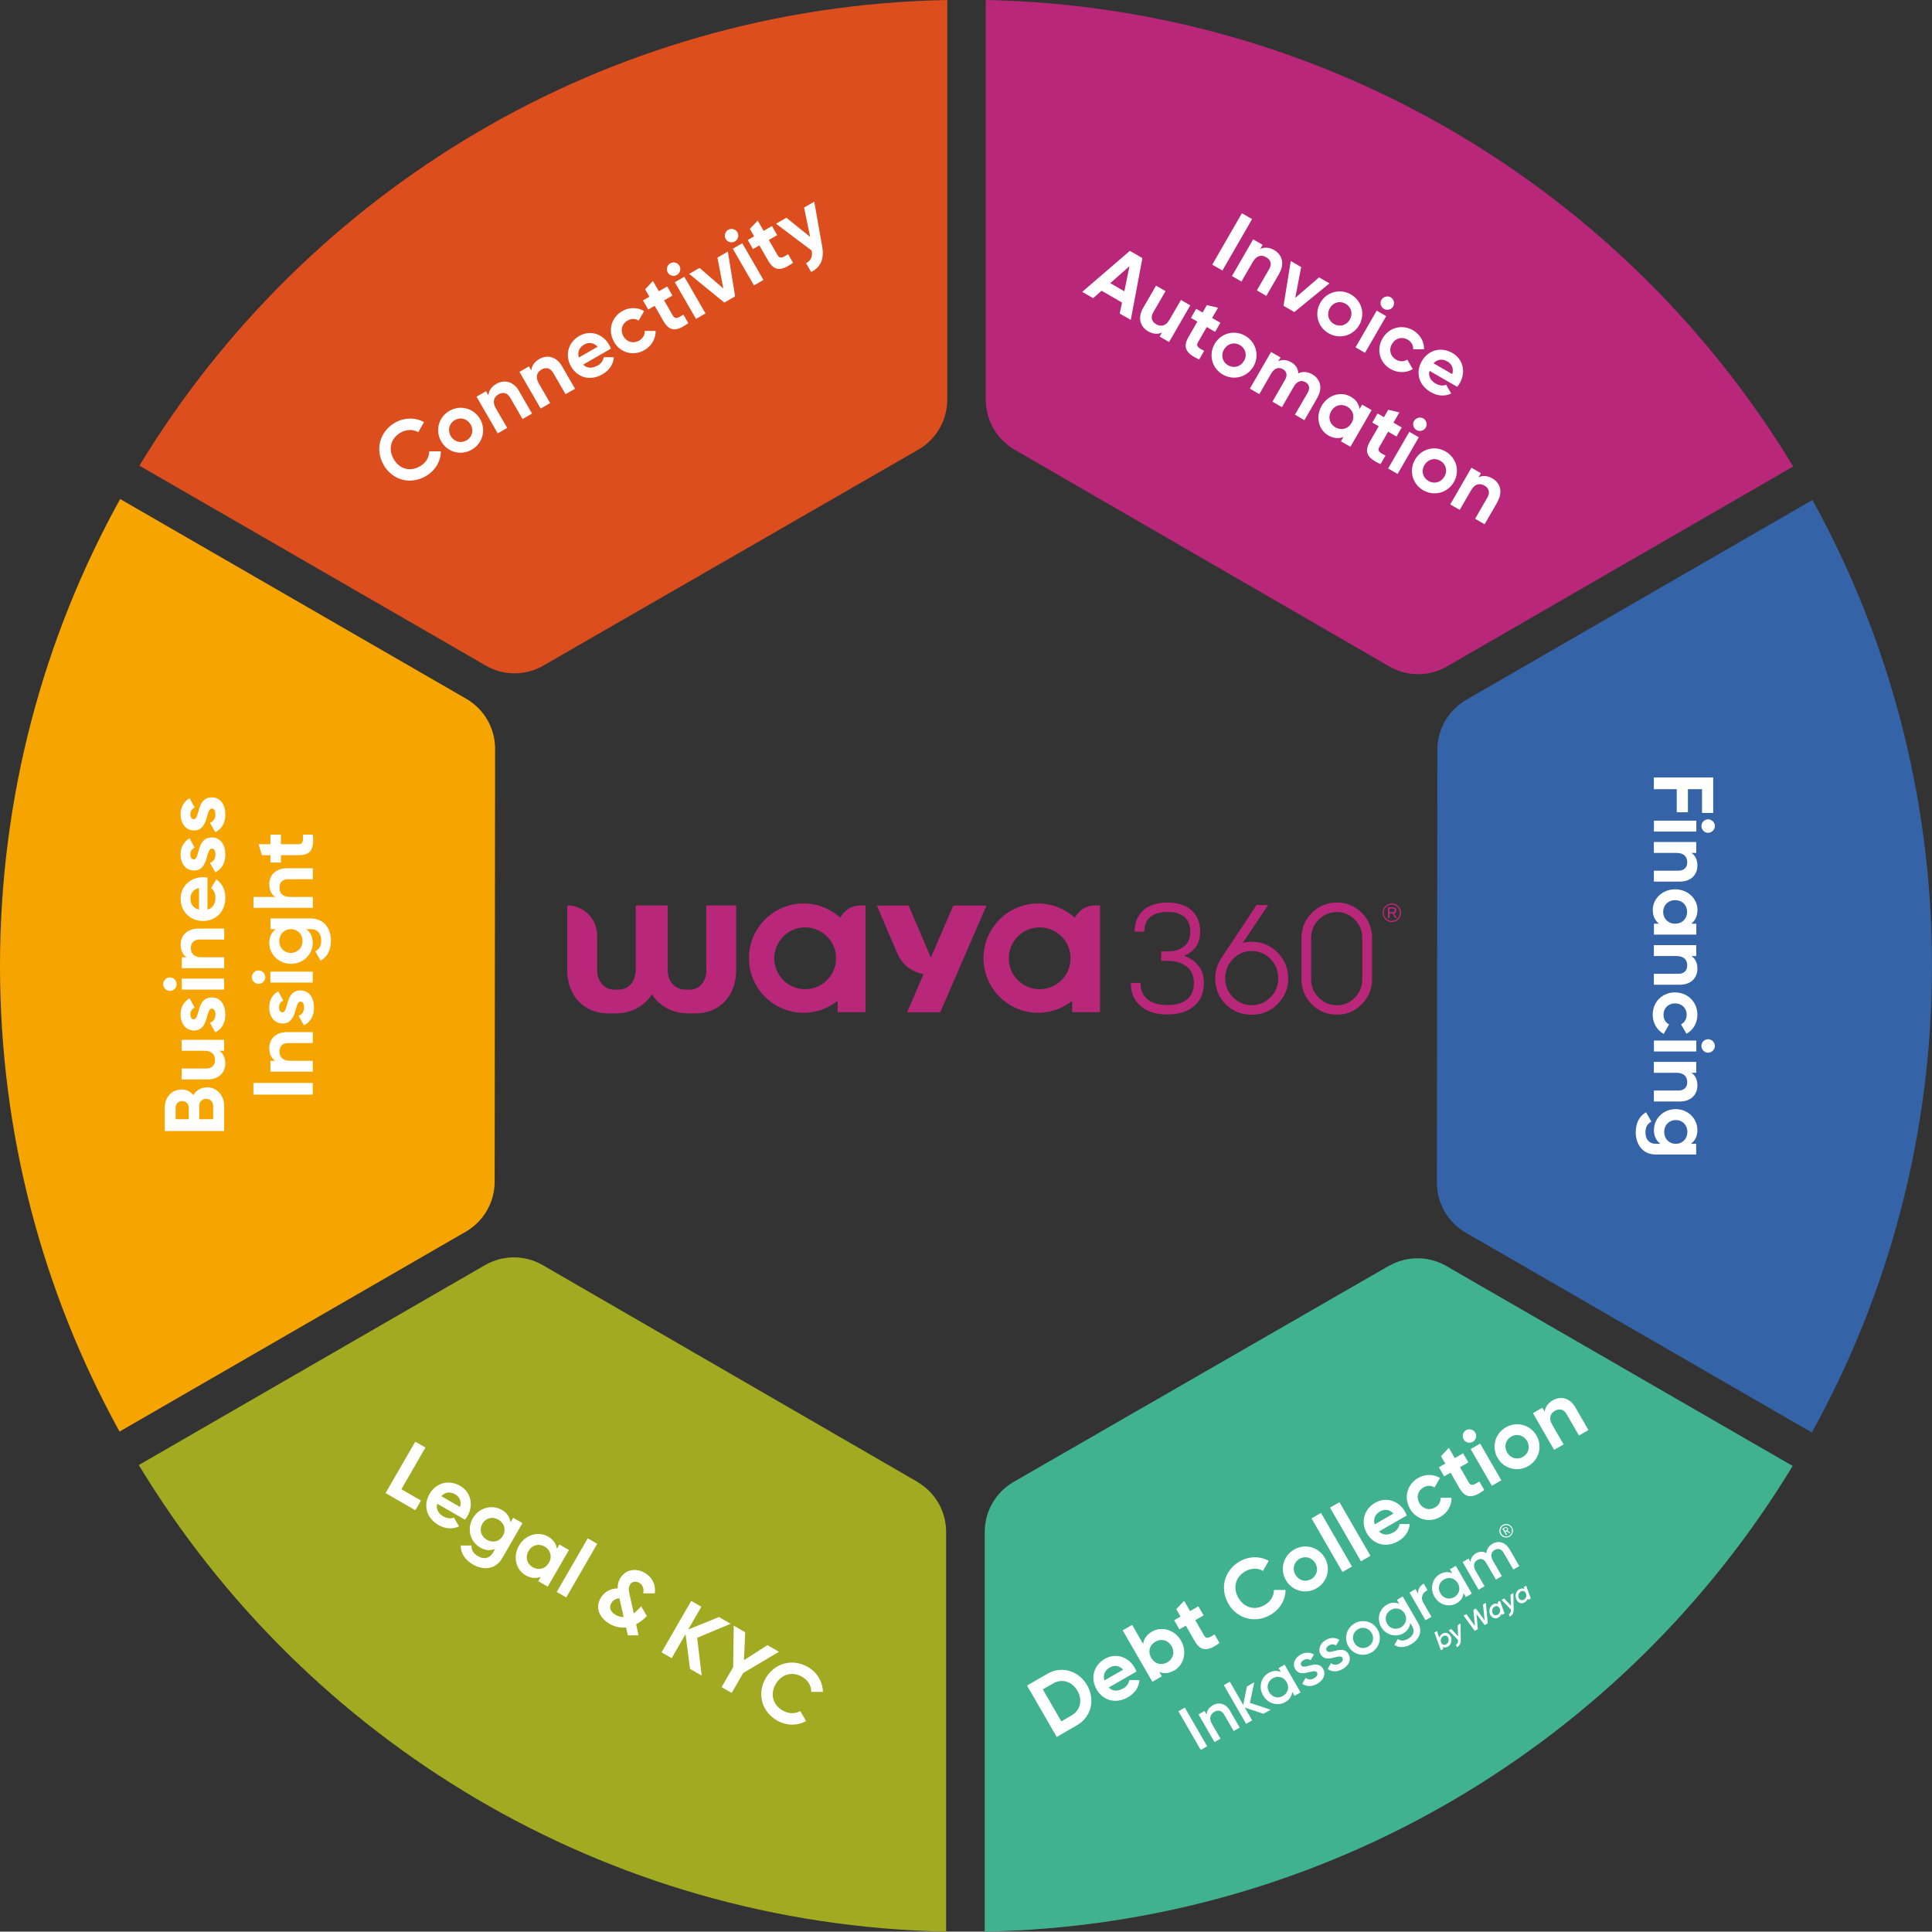 <?xml version="1.0" encoding="UTF-8"?><svg id="Layer_2" xmlns="http://www.w3.org/2000/svg" viewBox="0 0 250.68 250.63"><rect x="0" y="0" width="250.68" height="250.63" fill="#333333" stroke="none"/><g id="Layer_2-2"><g id="Lager_1"><g><g><g><path d="M123.7,117.49l-2.92,6.75-2.89-6.75h-4.12l2.68,6.26c.61,1.42,1.9,2.4,3.39,2.64l-2.14,4.95h4.3l6-13.85h-4.3Z" style="fill:#b82779;"/><path d="M109.03,119.08c-1.26-1.15-2.93-1.85-4.76-1.85-3.91,0-7.09,3.18-7.09,7.09s3.18,7.09,7.09,7.09c1.67,0,3.2-.58,4.41-1.55v1.47h3.62v-13.85h-.66c-1.14,0-2.11,.65-2.61,1.59h0Zm-4.56,9.27c-2.22,0-4.01-1.8-4.01-4.01s1.8-4.01,4.01-4.01,4.01,1.8,4.01,4.01-1.8,4.01-4.01,4.01Z" style="fill:#b82779;"/><path d="M139.46,119.08c-1.26-1.15-2.93-1.85-4.76-1.85-3.91,0-7.09,3.18-7.09,7.09s3.18,7.09,7.09,7.09c1.67,0,3.2-.58,4.41-1.55v1.47h3.62v-13.85h-.66c-1.14,0-2.11,.65-2.61,1.59h0Zm-4.56,9.27c-2.22,0-4.01-1.8-4.01-4.01s1.8-4.01,4.01-4.01,4.01,1.8,4.01,4.01-1.8,4.01-4.01,4.01Z" style="fill:#b82779;"/><path d="M91.65,125.88c0,1.48-.88,2.53-2.21,2.53h-.49c-1.33,0-2.32-1.05-2.32-2.53v-8.4h-4.14v8.4c-.02,1.48-.93,2.53-2.26,2.53h-.49c-1.31,0-2.26-1.05-2.26-2.53v-4.52c0-2.14-1.74-3.88-3.88-3.88v8.4c0,3.28,2.13,5.61,5.35,5.61h.93c2.15,0,3.82-1.05,4.71-2.49,.87,1.44,2.58,2.49,4.71,2.49h.93c3.18,0,5.29-2.33,5.29-5.61v-8.4h-3.88v8.4h0Z" style="fill:#b82779;"/><path d="M180.59,117.22c-.66,0-1.2,.55-1.2,1.22s.54,1.21,1.2,1.21,1.2-.55,1.2-1.21-.54-1.22-1.2-1.22Zm0,2.26c-.58,0-1.06-.48-1.06-1.05s.48-1.05,1.06-1.05,1.03,.46,1.03,1.05-.47,1.05-1.03,1.05Z" style="fill:#b82779;"/><path d="M181.19,118.12c0-.24-.13-.41-.51-.41h-.59v1.4h.22v-.58h.38l.31,.58h.24l-.34-.59c.19-.05,.29-.21,.29-.39h0Zm-.89,.23v-.46h.38c.21,0,.29,.08,.29,.23,0,.13-.08,.23-.26,.23h-.41Z" style="fill:#b82779;"/><path d="M153.67,124.05v-.04c1.37-.61,2.06-1.64,2.06-3.12,0-1.19-.38-2.11-1.13-2.78s-1.8-1-3.13-1-2.36,.33-3.12,1-1.13,1.6-1.13,2.78h1.26c0-.83,.25-1.46,.76-1.9s1.25-.66,2.23-.66,1.72,.22,2.22,.65,.75,1.07,.75,1.91-.27,1.49-.83,1.92c-.55,.43-1.26,.64-2.14,.64h-.8v1.22h.8c1.01,0,1.84,.24,2.48,.73,.64,.49,.96,1.2,.96,2.14s-.3,1.64-.89,2.13c-.59,.5-1.44,.74-2.54,.74s-1.97-.25-2.58-.74-.91-1.21-.91-2.13h-1.26c0,1.27,.42,2.28,1.27,3,.85,.73,2.01,1.09,3.48,1.09s2.61-.37,3.46-1.09c.85-.73,1.27-1.73,1.27-3,0-.89-.23-1.63-.7-2.22-.46-.59-1.07-1.02-1.83-1.29v.02Z" style="fill:#b82779;"/><path d="M162.42,122.19c-.4,0-.77,.04-1.1,.13l-.02-.04,3.25-4.85h-1.5l-4.54,6.83c-.56,.82-.83,1.71-.83,2.69,0,1.34,.45,2.46,1.36,3.36s2.04,1.35,3.38,1.35,2.43-.46,3.35-1.38c.92-.92,1.38-2.03,1.38-3.33s-.46-2.43-1.38-3.36-2.04-1.39-3.35-1.39h0Zm2.43,7.21c-.67,.68-1.48,1.02-2.43,1.02s-1.76-.34-2.44-1.03c-.67-.69-1.01-1.51-1.01-2.46s.34-1.81,1.01-2.5,1.49-1.03,2.44-1.03,1.76,.34,2.43,1.03,1,1.52,1,2.5-.33,1.79-1,2.47Z" style="fill:#b82779;"/><path d="M173.46,117.11c-1.27,0-2.36,.45-3.25,1.34s-1.34,1.98-1.34,3.26v5.36c0,1.26,.45,2.34,1.34,3.24s1.98,1.34,3.25,1.34,2.34-.45,3.23-1.34c.89-.9,1.34-1.98,1.34-3.24v-5.36c0-1.27-.45-2.36-1.34-3.26s-1.97-1.34-3.23-1.34Zm3.3,9.96c0,.92-.32,1.7-.97,2.37s-1.42,.99-2.33,.99-1.7-.33-2.36-.99-.98-1.45-.98-2.37v-5.36c0-.93,.33-1.72,.98-2.38,.66-.66,1.44-.99,2.36-.99s1.68,.33,2.33,.99c.65,.66,.97,1.46,.97,2.38v5.36Z" style="fill:#b82779;"/></g><g><path d="M131.65,58.35l48.61,28.12c2.32,1.34,5.17,1.34,7.49,0l44.92-25.94C211.13,24.92,172.36,.9,127.91,0V51.87c0,2.67,1.42,5.14,3.74,6.48h0Z" style="fill:#b82779;"/><path d="M235.09,185.87c9.93-17.95,15.59-38.6,15.59-60.56s-5.63-42.51-15.51-60.44l-44.93,25.94c-2.31,1.34-3.74,3.8-3.74,6.47l-.06,56.17c0,2.68,1.42,5.15,3.74,6.49l44.91,25.93Z" style="fill:#3463a7;"/><path d="M70.5,86.36l48.66-28.02c2.32-1.34,3.75-3.81,3.75-6.49V0C78.46,.84,39.67,24.83,18.09,60.42l44.94,25.94c2.31,1.34,5.16,1.34,7.48,0h-.01Z" style="fill:#dc4e1e;"/><path d="M180.18,164.26l-48.66,28.02c-2.32,1.34-3.75,3.81-3.75,6.49v51.86c44.46-.84,83.25-24.83,104.83-60.42l-44.93-25.94c-2.31-1.34-5.16-1.34-7.48,0h0Z" style="fill:#41b28e;"/><path d="M64.18,153.33l.06-56.17c0-2.68-1.42-5.15-3.74-6.49L15.59,64.75C5.66,82.7,0,103.34,0,125.31s5.63,42.51,15.51,60.44l44.93-25.94c2.31-1.34,3.74-3.8,3.74-6.47h0Z" style="fill:#f6a500;"/><path d="M119.03,192.27l-48.61-28.12c-2.32-1.34-5.17-1.34-7.49,0l-44.92,25.94c21.54,35.62,60.31,59.64,104.75,60.54v-51.87c0-2.67-1.42-5.14-3.74-6.48h0Z" style="fill:#a1aa20;"/></g></g><g><path d="M220.84,102.4h-1.83v2.99h-1.45v-2.99h-2.97v-1.52h7.7v4.6h-1.45v-3.08Z" style="fill:#fff;"/><path d="M220.1,106.48v1.42h-5.5v-1.42h5.5Zm1.53-.17c.47,0,.88,.4,.88,.87s-.41,.88-.88,.88-.87-.4-.87-.88,.4-.87,.87-.87Z" style="fill:#fff;"/><path d="M217.97,114.39h-3.38v-1.42h3.2c.75,0,1.13-.45,1.13-1.09,0-.69-.41-1.21-1.36-1.21h-2.97v-1.42h5.5v1.42h-.62c.5,.33,.77,.9,.77,1.64,0,1.17-.81,2.08-2.28,2.08h0Z" style="fill:#fff;"/><path d="M220.1,121.27h-5.5v-1.42h.65c-.5-.4-.8-.99-.8-1.79,0-1.46,1.26-2.67,2.9-2.67s2.9,1.21,2.9,2.67c0,.8-.31,1.4-.8,1.79h.65v1.42h0Zm-2.75-1.42c.92,0,1.55-.65,1.55-1.53s-.63-1.52-1.55-1.52-1.55,.65-1.55,1.52,.63,1.53,1.55,1.53Z" style="fill:#fff;"/><path d="M217.97,127.77h-3.38v-1.42h3.2c.75,0,1.13-.45,1.13-1.09,0-.69-.41-1.21-1.36-1.21h-2.97v-1.42h5.5v1.42h-.62c.5,.33,.77,.9,.77,1.64,0,1.17-.81,2.08-2.28,2.08h0Z" style="fill:#fff;"/><path d="M217.34,128.77c1.64,0,2.9,1.23,2.9,2.9,0,1.08-.57,2.01-1.42,2.46l-.71-1.22c.45-.22,.74-.69,.74-1.25,0-.85-.63-1.47-1.51-1.47s-1.5,.63-1.5,1.47c0,.57,.27,1.04,.73,1.26l-.7,1.23c-.86-.47-1.43-1.41-1.43-2.49,0-1.67,1.26-2.9,2.9-2.9h0Z" style="fill:#fff;"/><path d="M220.1,135.01v1.42h-5.5v-1.42h5.5Zm1.53-.17c.47,0,.88,.4,.88,.87s-.41,.88-.88,.88-.87-.4-.87-.88,.4-.87,.87-.87Z" style="fill:#fff;"/><path d="M217.97,142.92h-3.38v-1.42h3.2c.75,0,1.13-.45,1.13-1.09,0-.69-.41-1.21-1.36-1.21h-2.97v-1.42h5.5v1.42h-.62c.5,.33,.77,.9,.77,1.64,0,1.17-.81,2.08-2.28,2.08h0Z" style="fill:#fff;"/><path d="M220.1,149.8h-5.24c-1.8,0-2.62-1.42-2.62-2.87,0-1.18,.45-2.12,1.34-2.61l.69,1.21c-.43,.23-.77,.59-.77,1.44s.48,1.44,1.35,1.44h.59c-.52-.38-.84-.98-.84-1.76,0-1.56,1.26-2.74,2.82-2.74s2.82,1.18,2.82,2.74c0,.78-.32,1.38-.84,1.76h.68v1.39h.02Zm-2.66-1.39c.87,0,1.5-.65,1.5-1.54s-.63-1.54-1.5-1.54-1.51,.65-1.51,1.54,.63,1.54,1.51,1.54Z" style="fill:#fff;"/></g><g><path d="M49.78,60.32c-1.13-1.95-.55-4.3,1.46-5.47,1.22-.7,2.65-.71,3.78-.08l-.75,1.31c-.67-.4-1.52-.39-2.29,.05-1.3,.75-1.64,2.15-.9,3.44,.74,1.28,2.12,1.69,3.42,.93,.76-.44,1.21-1.18,1.19-1.94h1.51c0,1.28-.73,2.52-1.96,3.23-2.02,1.17-4.35,.48-5.47-1.47h.01Z" style="fill:#fff;"/><path d="M57.25,57.28c-.82-1.42-.34-3.16,1.06-3.97s3.16-.36,3.98,1.06,.33,3.16-1.07,3.97-3.15,.36-3.97-1.06Zm3.81-2.2c-.45-.77-1.32-.99-2.05-.57-.72,.42-.97,1.29-.53,2.06,.45,.77,1.32,.99,2.05,.57,.73-.42,.98-1.29,.54-2.06h-.01Z" style="fill:#fff;"/><path d="M67.34,50.73l1.69,2.93-1.23,.71-1.6-2.77c-.37-.65-.96-.76-1.51-.44-.6,.35-.84,.96-.37,1.79l1.49,2.57-1.23,.71-2.75-4.76,1.23-.71,.31,.53c.04-.59,.4-1.12,1.04-1.49,1.01-.58,2.21-.33,2.94,.93h0Z" style="fill:#fff;"/><path d="M72.92,47.51l1.69,2.93-1.23,.71-1.6-2.77c-.38-.65-.96-.76-1.51-.44-.6,.35-.84,.96-.37,1.79l1.48,2.57-1.23,.71-2.75-4.76,1.23-.71,.31,.53c.04-.59,.4-1.12,1.04-1.49,1.01-.58,2.21-.33,2.94,.93Z" style="fill:#fff;"/><path d="M77.54,47.44c.48-.27,.74-.69,.79-1.09h1.32c-.07,.91-.57,1.69-1.49,2.22-1.6,.92-3.24,.41-4.06-1.01s-.43-3.1,1.06-3.97c1.41-.81,3.05-.28,3.86,1.12,.11,.18,.18,.35,.24,.53l-3.59,2.07c.53,.53,1.21,.49,1.86,.12h0Zm0-2.45c-.55-.6-1.22-.58-1.74-.28-.66,.38-.9,.99-.69,1.68l2.43-1.4Z" style="fill:#fff;"/><path d="M79.67,44.34c-.82-1.42-.38-3.13,1.06-3.97,.93-.54,2.03-.51,2.84,0l-.7,1.23c-.42-.28-.97-.29-1.46,0-.73,.42-.96,1.28-.52,2.04,.43,.75,1.29,.98,2.03,.56,.5-.29,.77-.76,.73-1.26h1.42c.02,.97-.5,1.94-1.44,2.48-1.45,.84-3.15,.36-3.97-1.06h.01Z" style="fill:#fff;"/><path d="M86.17,38.98l1.14,1.98c.3,.51,.67,.31,1.36-.14l.64,1.11c-1.61,1.19-2.49,1.02-3.23-.27l-1.14-1.98-.83,.48-.68-1.18,.83-.48-.55-.96,1.01-1.08,.77,1.33,1.08-.62,.68,1.18-1.08,.62h0Z" style="fill:#fff;"/><path d="M86.65,35.37c-.24-.41-.1-.96,.31-1.2,.42-.24,.97-.09,1.2,.32s.09,.95-.33,1.19c-.41,.24-.95,.09-1.19-.32h.01Zm.91,1.25l1.23-.71,2.75,4.76-1.23,.71-2.75-4.76Z" style="fill:#fff;"/><path d="M94.44,32.64l.94,5.81-1.4,.81-4.56-3.72,1.35-.78,3.08,2.67-.76-4.01,1.35-.78Z" style="fill:#fff;"/><path d="M94.17,31.02c-.24-.41-.1-.96,.31-1.2,.42-.24,.97-.09,1.2,.32s.09,.95-.33,1.19c-.41,.24-.95,.09-1.19-.32h.01Zm.91,1.25l1.23-.71,2.75,4.76-1.23,.71-2.75-4.76Z" style="fill:#fff;"/><path d="M99.76,31.14l1.14,1.98c.3,.51,.67,.31,1.36-.14l.64,1.11c-1.61,1.19-2.49,1.02-3.23-.27l-1.14-1.98-.83,.48-.68-1.18,.83-.48-.56-.96,1.02-1.08,.77,1.33,1.08-.62,.68,1.18-1.08,.62h0Z" style="fill:#fff;"/><path d="M105.65,26.16l1.02,5.77c.3,1.66-.17,2.73-1.42,3.36l-.66-1.14c.68-.38,.86-.87,.72-1.64l-4.62-3.48,1.34-.78,3.09,2.49-.79-3.81,1.32-.76h0Z" style="fill:#fff;"/></g><g><path d="M26.85,141.08c1.32,0,2.23,1.07,2.23,2.4v3.27h-7.7v-3.04c0-1.3,.88-2.34,2.17-2.34,.66,0,1.18,.27,1.54,.73,.35-.62,.96-1.01,1.76-1.01h0Zm-4.05,4.14h1.69v-1.52c0-.47-.36-.83-.85-.83s-.85,.34-.85,.83v1.52h.01Zm3.95-2.64c-.52,0-.9,.37-.9,.89v1.75h1.81v-1.75c0-.52-.38-.89-.91-.89Z" style="fill:#fff;"/><path d="M23.58,134.92h5.5v1.42h-.62c.5,.33,.77,.9,.77,1.64,0,1.17-.81,2.08-2.28,2.08h-3.38v-1.42h3.2c.75,0,1.13-.45,1.13-1.09,0-.69-.41-1.21-1.36-1.21h-2.97v-1.42h.01Z" style="fill:#fff;"/><path d="M27.48,129.42c1.19,0,1.76,1.03,1.76,2.21,0,1.1-.46,1.91-1.31,2.31l-.69-1.23c.45-.15,.71-.53,.71-1.08,0-.45-.15-.76-.47-.76-.8,0-.36,2.84-2.3,2.84-1.12,0-1.75-.96-1.75-2.09,0-.89,.41-1.66,1.17-2.09l.66,1.21c-.35,.17-.56,.47-.56,.88,0,.35,.15,.64,.45,.64,.81,0,.31-2.84,2.33-2.84h0Z" style="fill:#fff;"/><path d="M22.05,128.57c-.47,0-.88-.4-.88-.87s.41-.88,.88-.88,.87,.4,.87,.88-.4,.87-.87,.87Zm1.53-.17v-1.42h5.5v1.42h-5.5Z" style="fill:#fff;"/><path d="M25.71,120.49h3.38v1.42h-3.2c-.75,0-1.13,.45-1.13,1.09,0,.69,.41,1.21,1.36,1.21h2.97v1.42h-5.5v-1.42h.62c-.5-.33-.77-.9-.77-1.64,0-1.17,.81-2.08,2.28-2.08h-.01Z" style="fill:#fff;"/><path d="M27.95,116.46c0-.55-.23-.99-.55-1.23l.66-1.14c.75,.52,1.18,1.34,1.18,2.4,0,1.85-1.27,3.01-2.9,3.01s-2.9-1.18-2.9-2.9c0-1.63,1.29-2.78,2.9-2.78,.21,0,.4,.02,.58,.05v4.15c.73-.2,1.03-.8,1.03-1.55h0Zm-2.13-1.24c-.79,.18-1.11,.77-1.11,1.36,0,.76,.41,1.28,1.11,1.44v-2.81h0Z" style="fill:#fff;"/><path d="M27.48,108.66c1.19,0,1.76,1.03,1.76,2.21,0,1.1-.46,1.91-1.31,2.31l-.69-1.23c.45-.15,.71-.53,.71-1.08,0-.45-.15-.76-.47-.76-.8,0-.36,2.84-2.3,2.84-1.12,0-1.75-.96-1.75-2.09,0-.89,.41-1.66,1.17-2.09l.66,1.21c-.35,.17-.56,.47-.56,.88,0,.35,.15,.64,.45,.64,.81,0,.31-2.84,2.33-2.84Z" style="fill:#fff;"/><path d="M27.48,103.46c1.19,0,1.76,1.03,1.76,2.21,0,1.1-.46,1.91-1.31,2.31l-.69-1.23c.45-.15,.71-.53,.71-1.08,0-.45-.15-.76-.47-.76-.8,0-.36,2.84-2.3,2.84-1.12,0-1.75-.96-1.75-2.09,0-.89,.41-1.66,1.17-2.09l.66,1.21c-.35,.17-.56,.47-.56,.88,0,.35,.15,.64,.45,.64,.81,0,.31-2.84,2.33-2.84Z" style="fill:#fff;"/><path d="M32.88,140.51h7.7v1.52h-7.7v-1.52Z" style="fill:#fff;"/><path d="M37.21,133.92h3.38v1.42h-3.2c-.75,0-1.13,.45-1.13,1.09,0,.69,.41,1.21,1.36,1.21h2.97v1.42h-5.5v-1.42h.62c-.5-.33-.77-.9-.77-1.64,0-1.17,.81-2.08,2.28-2.08h0Z" style="fill:#fff;"/><path d="M38.98,128.51c1.19,0,1.76,1.03,1.76,2.21,0,1.1-.46,1.91-1.31,2.31l-.69-1.23c.45-.15,.71-.53,.71-1.08,0-.45-.15-.76-.47-.76-.8,0-.36,2.84-2.3,2.84-1.12,0-1.75-.96-1.75-2.09,0-.89,.41-1.66,1.17-2.09l.66,1.21c-.35,.17-.56,.47-.56,.88,0,.35,.15,.64,.45,.64,.81,0,.31-2.84,2.33-2.84h0Z" style="fill:#fff;"/><path d="M33.55,127.66c-.47,0-.88-.4-.88-.87s.41-.88,.88-.88,.87,.4,.87,.88-.4,.87-.87,.87Zm1.53-.17v-1.42h5.5v1.42h-5.5Z" style="fill:#fff;"/><path d="M35.08,119.17h5.24c1.8,0,2.62,1.42,2.62,2.87,0,1.18-.45,2.12-1.34,2.61l-.69-1.21c.43-.23,.77-.59,.77-1.44s-.48-1.44-1.35-1.44h-.59c.52,.38,.84,.98,.84,1.76,0,1.56-1.27,2.74-2.82,2.74s-2.82-1.18-2.82-2.74c0-.78,.32-1.38,.84-1.76h-.68v-1.39h-.02Zm2.66,1.39c-.87,0-1.5,.65-1.5,1.54s.63,1.54,1.5,1.54,1.51-.65,1.51-1.54-.63-1.54-1.51-1.54Z" style="fill:#fff;"/><path d="M37.21,112.66h3.38v1.42h-3.2c-.75,0-1.13,.45-1.13,1.09,0,.69,.41,1.21,1.36,1.21h2.97v1.42h-7.7v-1.42h2.82c-.5-.33-.77-.9-.77-1.64,0-1.17,.81-2.08,2.28-2.08h0Z" style="fill:#fff;"/><path d="M36.45,109.54h2.29c.59,0,.6-.43,.56-1.24h1.29c.22,1.99-.36,2.66-1.85,2.66h-2.29v.96h-1.36v-.96h-1.11l-.43-1.42h1.54v-1.24h1.36v1.24Z" style="fill:#fff;"/></g><g><path d="M54.62,194.7l-.73,1.26-3.86-2.23,3.85-6.67,1.32,.76-3.12,5.41,2.54,1.47Z" style="fill:#fff;"/><path d="M57.56,196.77c.48,.27,.97,.29,1.34,.14l.66,1.14c-.82,.39-1.75,.35-2.67-.18-1.6-.92-1.98-2.6-1.16-4.02s2.47-1.93,3.97-1.06c1.41,.81,1.77,2.51,.96,3.91-.1,.18-.22,.33-.34,.48l-3.59-2.07c-.19,.73,.18,1.3,.83,1.67h0Zm2.13-1.24c.24-.77-.11-1.35-.63-1.64-.66-.38-1.31-.29-1.8,.24l2.43,1.4Z" style="fill:#fff;"/><path d="M67.79,197.63l-2.62,4.54c-.9,1.56-2.54,1.56-3.8,.83-1.02-.59-1.61-1.45-1.59-2.47h1.39c0,.49,.13,.97,.86,1.39,.77,.45,1.49,.3,1.92-.45l.3-.51c-.59,.26-1.27,.24-1.94-.16-1.35-.78-1.74-2.47-.96-3.81,.77-1.33,2.43-1.85,3.78-1.07,.68,.39,1.03,.96,1.11,1.6l.34-.59,1.2,.69h.01Zm-2.53,1.62c.43-.75,.19-1.62-.59-2.07-.77-.45-1.65-.23-2.08,.53-.44,.76-.19,1.63,.58,2.08s1.65,.23,2.09-.54Z" style="fill:#fff;"/><path d="M73.82,201.11l-2.75,4.76-1.23-.71,.32-.56c-.59,.23-1.26,.2-1.96-.2-1.27-.73-1.68-2.43-.86-3.85,.82-1.42,2.5-1.91,3.77-1.18,.7,.4,1.06,.96,1.15,1.59l.32-.56,1.23,.71h.01Zm-2.6,1.67c.46-.8,.21-1.67-.55-2.11-.75-.43-1.63-.22-2.09,.58s-.21,1.67,.54,2.1c.76,.44,1.64,.22,2.1-.58h0Z" style="fill:#fff;"/><path d="M76.26,199.6l1.23,.71-4.02,6.96-1.23-.71,4.02-6.96Z" style="fill:#fff;"/><path d="M81.46,212.17l-.23-1.01c-.68,.08-1.4-.04-2.12-.46-1.35-.78-1.9-2.1-1.19-3.33,.45-.77,1.24-1.27,2.22-1.27-.01-.42,.06-.84,.32-1.3,.65-1.13,2-1.41,3.2-.72,.93,.54,1.46,1.49,1.3,2.66h-1.5c.11-.6-.04-1.09-.52-1.37-.46-.26-.96-.16-1.2,.25-.23,.4-.15,.81-.04,1.32l.53,2.39c.32-.23,.64-.54,.96-.92l.74,1.27c-.39,.41-.86,.79-1.39,1.07l.31,1.44h-1.39v-.02Zm-.54-2.36l-.54-2.39v-.04c-.52,.02-.86,.29-1.06,.62-.31,.53-.16,1.11,.57,1.54,.34,.2,.69,.28,1.02,.27h.01Z" style="fill:#fff;"/><path d="M89.53,216.53l-.58-4.5-1.8,3.12-1.31-.76,3.85-6.67,1.31,.76-1.7,2.95,3.99-1.62,1.51,.88-4.34,1.81,.58,4.91-1.52-.88h.01Z" style="fill:#fff;"/><path d="M96.44,217.06l-1.5,2.6-1.31-.75,1.5-2.6,.07-5.38,1.49,.86-.16,3.62,3.05-1.95,1.49,.86-4.63,2.75h0Z" style="fill:#fff;"/><path d="M99.34,217.76c1.13-1.95,3.45-2.63,5.47-1.47,1.22,.7,1.94,1.94,1.96,3.23h-1.51c.02-.77-.42-1.51-1.18-1.95-1.3-.75-2.68-.34-3.43,.94-.74,1.28-.4,2.68,.9,3.43,.76,.44,1.63,.46,2.28,.06l.75,1.31c-1.11,.63-2.55,.63-3.77-.08-2.02-1.17-2.59-3.53-1.47-5.47h0Z" style="fill:#fff;"/></g><g><path d="M162.46,28.43l-3.85,6.67-1.32-.76,3.85-6.67,1.32,.76Z" style="fill:#fff;"/><path d="M166,35.47l-1.69,2.92-1.23-.71,1.6-2.77c.38-.65,.18-1.21-.38-1.53-.6-.35-1.25-.25-1.73,.58l-1.49,2.57-1.23-.71,2.75-4.76,1.23,.71-.31,.53c.53-.26,1.17-.21,1.81,.15,1.01,.58,1.39,1.75,.66,3.01h0Z" style="fill:#fff;"/><path d="M172.5,36.77l-4.56,3.72-1.4-.81,.94-5.81,1.35,.78-.77,4,3.09-2.66,1.35,.78h0Z" style="fill:#fff;"/><path d="M171.32,39.27c.82-1.42,2.57-1.87,3.97-1.06,1.4,.81,1.89,2.55,1.07,3.97-.82,1.42-2.58,1.87-3.98,1.06-1.4-.81-1.88-2.55-1.06-3.97h0Zm3.81,2.2c.45-.77,.2-1.64-.54-2.06-.72-.42-1.6-.2-2.04,.57s-.2,1.64,.53,2.06c.73,.42,1.61,.2,2.06-.57h-.01Z" style="fill:#fff;"/><path d="M178.63,40.31l1.23,.71-2.75,4.76-1.23-.71,2.75-4.76Zm.62-1.41c.24-.41,.78-.56,1.19-.33,.42,.24,.56,.79,.32,1.2-.24,.41-.78,.55-1.2,.31-.41-.24-.55-.78-.32-1.19h0Z" style="fill:#fff;"/><path d="M179.38,43.92c.82-1.42,2.52-1.9,3.97-1.06,.93,.54,1.46,1.5,1.42,2.46h-1.41c.04-.49-.23-.98-.72-1.26-.73-.42-1.59-.19-2.03,.57-.44,.75-.21,1.61,.53,2.03,.49,.29,1.04,.28,1.46,0l.71,1.23c-.84,.51-1.93,.53-2.87,0-1.45-.84-1.88-2.55-1.06-3.97h0Z" style="fill:#fff;"/><path d="M186.3,49.78c.48,.28,.97,.3,1.34,.14l.66,1.14c-.82,.39-1.75,.35-2.66-.18-1.6-.92-1.98-2.6-1.16-4.02,.82-1.42,2.47-1.93,3.97-1.06,1.41,.81,1.77,2.51,.96,3.91-.1,.18-.22,.33-.34,.48l-3.59-2.07c-.19,.73,.18,1.3,.83,1.67h-.01Zm2.13-1.24c.24-.77-.11-1.35-.63-1.64-.66-.38-1.31-.29-1.8,.24l2.43,1.4h0Z" style="fill:#fff;"/><path d="M145.59,39.26l-2.66-1.54-1.09,.97-1.42-.82,6.18-5.32,1.63,.94-1.51,8.02-1.43-.82,.29-1.43h0Zm.3-1.47l.66-3.25-2.49,2.2,1.83,1.06h0Z" style="fill:#fff;"/><path d="M154.44,39.62l-2.75,4.76-1.23-.71,.31-.53c-.53,.26-1.17,.22-1.8-.15-1.01-.58-1.39-1.75-.66-3.01l1.69-2.92,1.23,.71-1.6,2.77c-.37,.65-.18,1.21,.38,1.53,.6,.35,1.25,.25,1.73-.58l1.49-2.57,1.23,.71h-.02Z" style="fill:#fff;"/><path d="M156.58,42.43l-1.14,1.98c-.3,.51,.07,.74,.8,1.11l-.64,1.12c-1.83-.8-2.12-1.65-1.38-2.93l1.14-1.98-.83-.48,.68-1.18,.83,.48,.55-.96,1.45,.34-.77,1.33,1.08,.62-.68,1.18-1.08-.62h0Z" style="fill:#fff;"/><path d="M157.6,44.63c.82-1.42,2.57-1.87,3.97-1.06s1.89,2.55,1.07,3.97c-.82,1.42-2.58,1.87-3.98,1.06s-1.88-2.55-1.06-3.97h0Zm3.81,2.2c.45-.77,.2-1.64-.54-2.06-.72-.42-1.6-.2-2.05,.57s-.2,1.64,.53,2.06c.73,.42,1.61,.2,2.05-.57h0Z" style="fill:#fff;"/><path d="M170.94,51.59l-1.69,2.93-1.23-.71,1.65-2.85c.32-.56,.24-1.07-.28-1.37-.54-.31-1.09-.15-1.51,.56l-1.55,2.68-1.23-.71,1.64-2.85c.32-.56,.24-1.07-.28-1.37s-1.1-.16-1.52,.56l-1.54,2.68-1.23-.71,2.75-4.76,1.23,.71-.29,.5c.5-.25,1.08-.23,1.69,.13,.59,.34,.89,.84,.9,1.43,.54-.26,1.17-.24,1.82,.13,1.09,.63,1.35,1.81,.67,3v.02Z" style="fill:#fff;"/><path d="M177.97,53.21l-2.75,4.76-1.23-.71,.32-.56c-.59,.23-1.26,.2-1.96-.2-1.27-.73-1.68-2.43-.86-3.85,.82-1.42,2.5-1.91,3.77-1.18,.7,.4,1.06,.96,1.15,1.59l.33-.56,1.23,.71Zm-2.6,1.67c.46-.8,.21-1.67-.55-2.11-.75-.43-1.63-.22-2.09,.58-.46,.8-.21,1.67,.54,2.1,.76,.44,1.64,.22,2.1-.58h0Z" style="fill:#fff;"/><path d="M180.11,56.02l-1.14,1.98c-.3,.51,.07,.74,.8,1.11l-.64,1.11c-1.83-.8-2.12-1.65-1.38-2.93l1.14-1.98-.83-.48,.68-1.18,.83,.48,.56-.96,1.44,.34-.77,1.33,1.08,.62-.68,1.18-1.08-.62h0Z" style="fill:#fff;"/><path d="M182.86,56.03l1.23,.71-2.75,4.76-1.23-.71,2.75-4.76Zm.62-1.41c.24-.41,.78-.56,1.19-.33,.42,.24,.56,.79,.32,1.2-.24,.41-.78,.55-1.2,.31-.41-.24-.55-.78-.32-1.19h0Z" style="fill:#fff;"/><path d="M183.6,59.64c.82-1.42,2.57-1.87,3.97-1.06s1.89,2.55,1.07,3.97-2.58,1.87-3.98,1.06-1.88-2.55-1.06-3.97h0Zm3.81,2.2c.45-.77,.2-1.64-.54-2.06-.72-.42-1.6-.2-2.05,.57s-.2,1.64,.53,2.06c.73,.42,1.61,.21,2.05-.57h0Z" style="fill:#fff;"/><path d="M194.32,65.1l-1.69,2.92-1.23-.71,1.6-2.77c.37-.65,.18-1.21-.38-1.53-.6-.35-1.25-.25-1.73,.58l-1.49,2.57-1.23-.71,2.75-4.76,1.23,.71-.31,.53c.53-.26,1.17-.22,1.8,.15,1.01,.58,1.39,1.74,.66,3.01h.02Z" style="fill:#fff;"/></g></g><g><path d="M141.05,218.65c1.08,1.88,.55,4.13-1.29,5.19l-2.65,1.53-3.85-6.67,2.65-1.53c1.84-1.06,4.05-.4,5.14,1.48Zm-1.26,.73c-.71-1.23-2-1.61-3.15-.95l-1.33,.77,2.4,4.15,1.33-.77c1.15-.67,1.46-1.98,.75-3.21h0Z" style="fill:#fff;"/><path d="M145.73,219.09c.48-.27,.74-.69,.79-1.09h1.32c-.07,.91-.57,1.69-1.49,2.22-1.6,.92-3.24,.41-4.06-1.01s-.43-3.1,1.06-3.97c1.41-.81,3.05-.28,3.86,1.12,.1,.18,.18,.35,.24,.53l-3.59,2.07c.53,.53,1.21,.49,1.86,.12h0Zm0-2.45c-.55-.6-1.22-.58-1.74-.28-.66,.38-.9,.99-.69,1.68l2.43-1.4h0Z" style="fill:#fff;"/><path d="M153.24,212.88c.82,1.42,.4,3.12-.87,3.86-.7,.4-1.35,.44-1.95,.2l.33,.56-1.23,.71-3.85-6.67,1.23-.71,1.42,2.47c.09-.64,.45-1.19,1.14-1.59,1.28-.74,2.96-.25,3.78,1.17Zm-1.23,.71c-.46-.8-1.34-1.02-2.1-.58-.75,.43-1,1.3-.54,2.1s1.34,1.02,2.09,.58c.76-.44,1.01-1.31,.55-2.11h0Z" style="fill:#fff;"/><path d="M155.09,210.22l1.14,1.98c.3,.51,.67,.31,1.36-.14l.64,1.12c-1.62,1.19-2.49,1.02-3.23-.27l-1.14-1.98-.83,.48-.68-1.18,.83-.48-.56-.96,1.02-1.08,.77,1.33,1.08-.62,.68,1.18-1.08,.62h0Z" style="fill:#fff;"/><path d="M159.38,208.07c-1.13-1.95-.55-4.3,1.46-5.47,1.22-.7,2.65-.71,3.78-.08l-.75,1.31c-.67-.4-1.52-.39-2.29,.05-1.3,.75-1.64,2.15-.9,3.44,.74,1.28,2.12,1.69,3.42,.93,.76-.44,1.21-1.18,1.19-1.95h1.51c0,1.28-.73,2.52-1.96,3.23-2.02,1.17-4.35,.48-5.47-1.46h0Z" style="fill:#fff;"/><path d="M166.85,205.03c-.82-1.42-.34-3.16,1.06-3.97s3.16-.36,3.98,1.06c.82,1.42,.33,3.16-1.07,3.97s-3.15,.36-3.97-1.06h0Zm3.81-2.2c-.45-.77-1.32-.99-2.05-.57-.72,.42-.97,1.29-.53,2.06,.45,.77,1.32,.99,2.05,.57s.98-1.29,.54-2.06h0Z" style="fill:#fff;"/><path d="M170.17,197.01l1.23-.71,4.02,6.96-1.23,.71-4.02-6.96Z" style="fill:#fff;"/><path d="M172.57,195.62l1.23-.71,4.02,6.96-1.23,.71-4.02-6.96Z" style="fill:#fff;"/><path d="M180.8,198.84c.48-.27,.74-.69,.79-1.09h1.32c-.07,.91-.57,1.69-1.49,2.22-1.6,.92-3.24,.41-4.06-1.01-.82-1.42-.43-3.1,1.06-3.97,1.41-.81,3.05-.28,3.86,1.12,.1,.18,.18,.35,.24,.53l-3.59,2.07c.53,.53,1.21,.49,1.86,.12h0Zm0-2.45c-.55-.6-1.22-.58-1.74-.28-.66,.38-.9,.99-.69,1.68l2.43-1.4h0Z" style="fill:#fff;"/><path d="M182.94,195.74c-.82-1.42-.38-3.13,1.06-3.97,.93-.54,2.03-.51,2.84,0l-.7,1.23c-.42-.28-.97-.29-1.45,0-.73,.42-.96,1.28-.52,2.04,.43,.75,1.29,.98,2.02,.56,.5-.29,.77-.76,.73-1.26h1.42c.02,.97-.5,1.94-1.44,2.47-1.45,.84-3.15,.36-3.97-1.06h.01Z" style="fill:#fff;"/><path d="M189.44,190.38l1.14,1.98c.3,.51,.67,.31,1.36-.14l.64,1.11c-1.61,1.19-2.49,1.02-3.23-.27l-1.14-1.98-.83,.48-.68-1.18,.83-.48-.56-.96,1.02-1.08,.77,1.33,1.08-.62,.68,1.18-1.08,.62h0Z" style="fill:#fff;"/><path d="M189.91,186.77c-.24-.41-.1-.96,.31-1.2,.42-.24,.96-.09,1.2,.32s.09,.95-.33,1.19c-.41,.24-.95,.09-1.19-.32h.01Zm.91,1.25l1.23-.71,2.75,4.76-1.23,.71-2.75-4.76Z" style="fill:#fff;"/><path d="M194.32,189.17c-.82-1.42-.34-3.16,1.06-3.97s3.16-.36,3.98,1.06,.33,3.16-1.07,3.97-3.15,.36-3.97-1.06h0Zm3.81-2.2c-.45-.77-1.32-.99-2.05-.57-.72,.42-.97,1.29-.53,2.06,.45,.77,1.32,.99,2.05,.57s.98-1.29,.54-2.06h0Z" style="fill:#fff;"/><path d="M204.41,182.62l1.69,2.93-1.23,.71-1.6-2.77c-.37-.65-.96-.76-1.51-.44-.6,.35-.84,.96-.37,1.79l1.49,2.57-1.23,.71-2.75-4.76,1.23-.71,.31,.53c.04-.59,.4-1.12,1.04-1.49,1.01-.58,2.21-.33,2.94,.93h-.01Z" style="fill:#fff;"/></g><g><g><path d="M188.26,212.4c.17,.45,.05,1-.42,1.27-.24,.14-.47,.12-.66,0l.1,.27-.32,.19-.84-2.31,.32-.19,.32,.88c.06-.23,.19-.42,.42-.55,.43-.25,.91-.02,1.09,.45h-.01Zm-1-.1c-.27,.15-.4,.49-.28,.8,.11,.31,.4,.41,.67,.25s.39-.5,.27-.81c-.11-.31-.39-.4-.66-.25h0Z" style="fill:#fff;"/><path d="M189.5,210.66l.04,2.04c.02,.55-.17,.86-.51,1.03l-.12-.33c.21-.11,.27-.27,.27-.54v-.06l-1.21-1.25,.33-.19,.89,.95-.06-1.44,.36-.21h0Z" style="fill:#fff;"/><path d="M189.92,209.62l.34-.2,1.11,1.56-.19-2.09,.32-.18,1.14,1.54-.22-2.07,.37-.21,.25,2.66-.4,.23-1.06-1.43,.17,1.95-.4,.23-1.44-1.97v-.02Z" style="fill:#fff;"/><path d="M194.62,207.7l.6,1.65-.32,.19-.07-.19c-.05,.21-.19,.4-.42,.53-.45,.26-.93,0-1.09-.47-.18-.49,0-1.01,.42-1.25,.23-.13,.47-.13,.67,0l-.1-.27,.32-.19h0Zm0,1.08l-.04-.1c-.14-.31-.42-.35-.66-.21s-.4,.45-.27,.79c.11,.31,.4,.42,.67,.26,.26-.15,.38-.45,.3-.74h0Z" style="fill:#fff;"/><path d="M196.36,206.7l.04,2.04c.02,.55-.17,.86-.51,1.03l-.12-.33c.21-.11,.27-.27,.27-.54v-.06l-1.21-1.25,.33-.19,.89,.95-.06-1.44,.36-.21h0Z" style="fill:#fff;"/><path d="M198.02,205.74l.6,1.65-.32,.19-.07-.19c-.05,.21-.19,.4-.42,.53-.45,.26-.93,0-1.09-.47-.18-.49,0-1.01,.42-1.25,.23-.13,.47-.13,.67,0l-.1-.27,.32-.19h0Zm0,1.08l-.04-.1c-.14-.31-.42-.35-.66-.21s-.4,.45-.27,.79c.11,.31,.4,.42,.67,.26,.26-.15,.38-.45,.3-.74h0Z" style="fill:#fff;"/></g><g><path d="M153.73,221.56l2.9,5.02-.83,.48-2.9-5.02,.83-.48Z" style="fill:#fff;"/><path d="M159.58,221.95l1.27,2.2-.78,.45-1.23-2.12c-.31-.55-.8-.65-1.28-.37s-.74,.83-.31,1.56l1.11,1.92-.78,.45-2.07-3.59,.78-.45,.27,.46c.02-.51,.31-.91,.79-1.19,.8-.46,1.69-.25,2.23,.68Z" style="fill:#fff;"/><path d="M163.94,222.37l-2.43-.81,.96,1.66-.78,.45-2.9-5.02,.78-.45,1.74,3.02,.48-2.39,.95-.55-.56,2.67,2.69,.89-.93,.53h0Z" style="fill:#fff;"/><path d="M166.68,216l2.07,3.59-.78,.45-.3-.52c-.05,.54-.34,1.01-.9,1.33-.98,.56-2.26,.21-2.88-.86s-.28-2.36,.7-2.92c.56-.32,1.12-.34,1.6-.12l-.29-.51,.78-.45h0Zm.26,2.25c-.39-.67-1.15-.87-1.8-.49s-.86,1.14-.47,1.8,1.15,.87,1.8,.49,.86-1.14,.47-1.8Z" style="fill:#fff;"/><path d="M171.68,216.56c.41,.72,0,1.47-.76,1.91-.72,.41-1.42,.39-1.95,0l.44-.77c.3,.26,.7,.28,1.09,.06,.34-.2,.54-.47,.38-.75-.37-.64-2.09,.83-2.83-.45-.39-.67-.05-1.43,.68-1.86,.59-.34,1.23-.35,1.76-.02l-.44,.74c-.29-.21-.62-.19-.91-.02s-.45,.42-.3,.68c.38,.65,2.08-.86,2.85,.47h0Z" style="fill:#fff;"/><path d="M174.98,214.65c.41,.72,0,1.47-.76,1.91-.72,.41-1.42,.39-1.95,0l.44-.77c.3,.26,.7,.28,1.09,.06,.34-.2,.54-.47,.38-.75-.37-.64-2.09,.83-2.83-.45-.39-.67-.05-1.43,.68-1.86,.59-.34,1.23-.35,1.76-.02l-.44,.74c-.29-.21-.62-.19-.91-.02s-.45,.42-.3,.68c.38,.65,2.08-.86,2.85,.47h0Z" style="fill:#fff;"/><path d="M174.96,213.62c-.62-1.07-.24-2.38,.8-2.98s2.37-.28,2.98,.79,.25,2.37-.8,2.98-2.37,.27-2.98-.79Zm3.01-1.74c-.38-.65-1.14-.85-1.77-.49s-.84,1.13-.46,1.78,1.14,.85,1.77,.49,.84-1.13,.46-1.78Z" style="fill:#fff;"/><path d="M182.01,207.15l1.98,3.42c.67,1.16,.07,2.22-.87,2.76-.79,.46-1.57,.51-2.2,.11l.44-.77c.34,.22,.74,.31,1.37-.05,.67-.39,.86-.98,.5-1.61l-.25-.44c-.05,.54-.34,1.03-.89,1.35-1.01,.58-2.28,.22-2.88-.81s-.27-2.31,.74-2.9c.55-.32,1.11-.33,1.61-.1l-.31-.53,.76-.44h0Zm.25,2.21c-.37-.65-1.14-.84-1.79-.47s-.86,1.14-.49,1.79,1.14,.84,1.79,.47,.86-1.14,.49-1.79Z" style="fill:#fff;"/><path d="M184.74,205.49l.48,.84c-.53,.26-.99,.84-.53,1.64l1.04,1.81-.77,.45-2.07-3.59,.77-.45,.35,.6c-.07-.61,.27-1.04,.72-1.31h.01Z" style="fill:#fff;"/><path d="M188.9,203.18l2.07,3.59-.77,.45-.3-.52c-.05,.54-.34,1.01-.9,1.33-.98,.56-2.26,.21-2.88-.86s-.28-2.36,.7-2.92c.56-.32,1.12-.34,1.6-.12l-.29-.51,.77-.45h0Zm.26,2.25c-.39-.67-1.15-.87-1.8-.49s-.86,1.14-.47,1.8,1.15,.87,1.8,.49,.86-1.14,.47-1.8Z" style="fill:#fff;"/><path d="M195.85,200.98l1.28,2.22-.77,.45-1.26-2.17c-.29-.5-.72-.62-1.15-.38-.46,.27-.61,.75-.24,1.4l1.16,2.01-.77,.45-1.26-2.17c-.29-.5-.7-.64-1.13-.39s-.63,.75-.25,1.41l1.16,2.01-.77,.45-2.07-3.59,.77-.45,.25,.43c.03-.48,.28-.86,.72-1.12s.93-.26,1.35-.02c.02-.51,.29-.92,.77-1.2,.81-.47,1.68-.22,2.2,.67h0Z" style="fill:#fff;"/></g><path d="M195.87,199.38c-.42,.24-.96,.1-1.2-.32s-.1-.96,.32-1.2,.95-.1,1.2,.32,.1,.96-.32,1.2Zm-.81-1.41c-.35,.2-.47,.66-.26,1.02s.66,.48,1.01,.28,.47-.66,.27-1.02-.66-.48-1.01-.28h-.01Zm.8,.96l-.39-.23-.13,.07,.2,.34-.12,.07-.48-.83,.28-.16c.14-.08,.32-.04,.41,.1,.07,.12,.04,.24-.05,.33l.4,.24-.13,.08h.01Zm-.58-.65l-.15,.09,.17,.29,.15-.09c.09-.05,.12-.15,.07-.24s-.15-.11-.24-.06h0Z" style="fill:#fff;"/></g></g></g></svg>